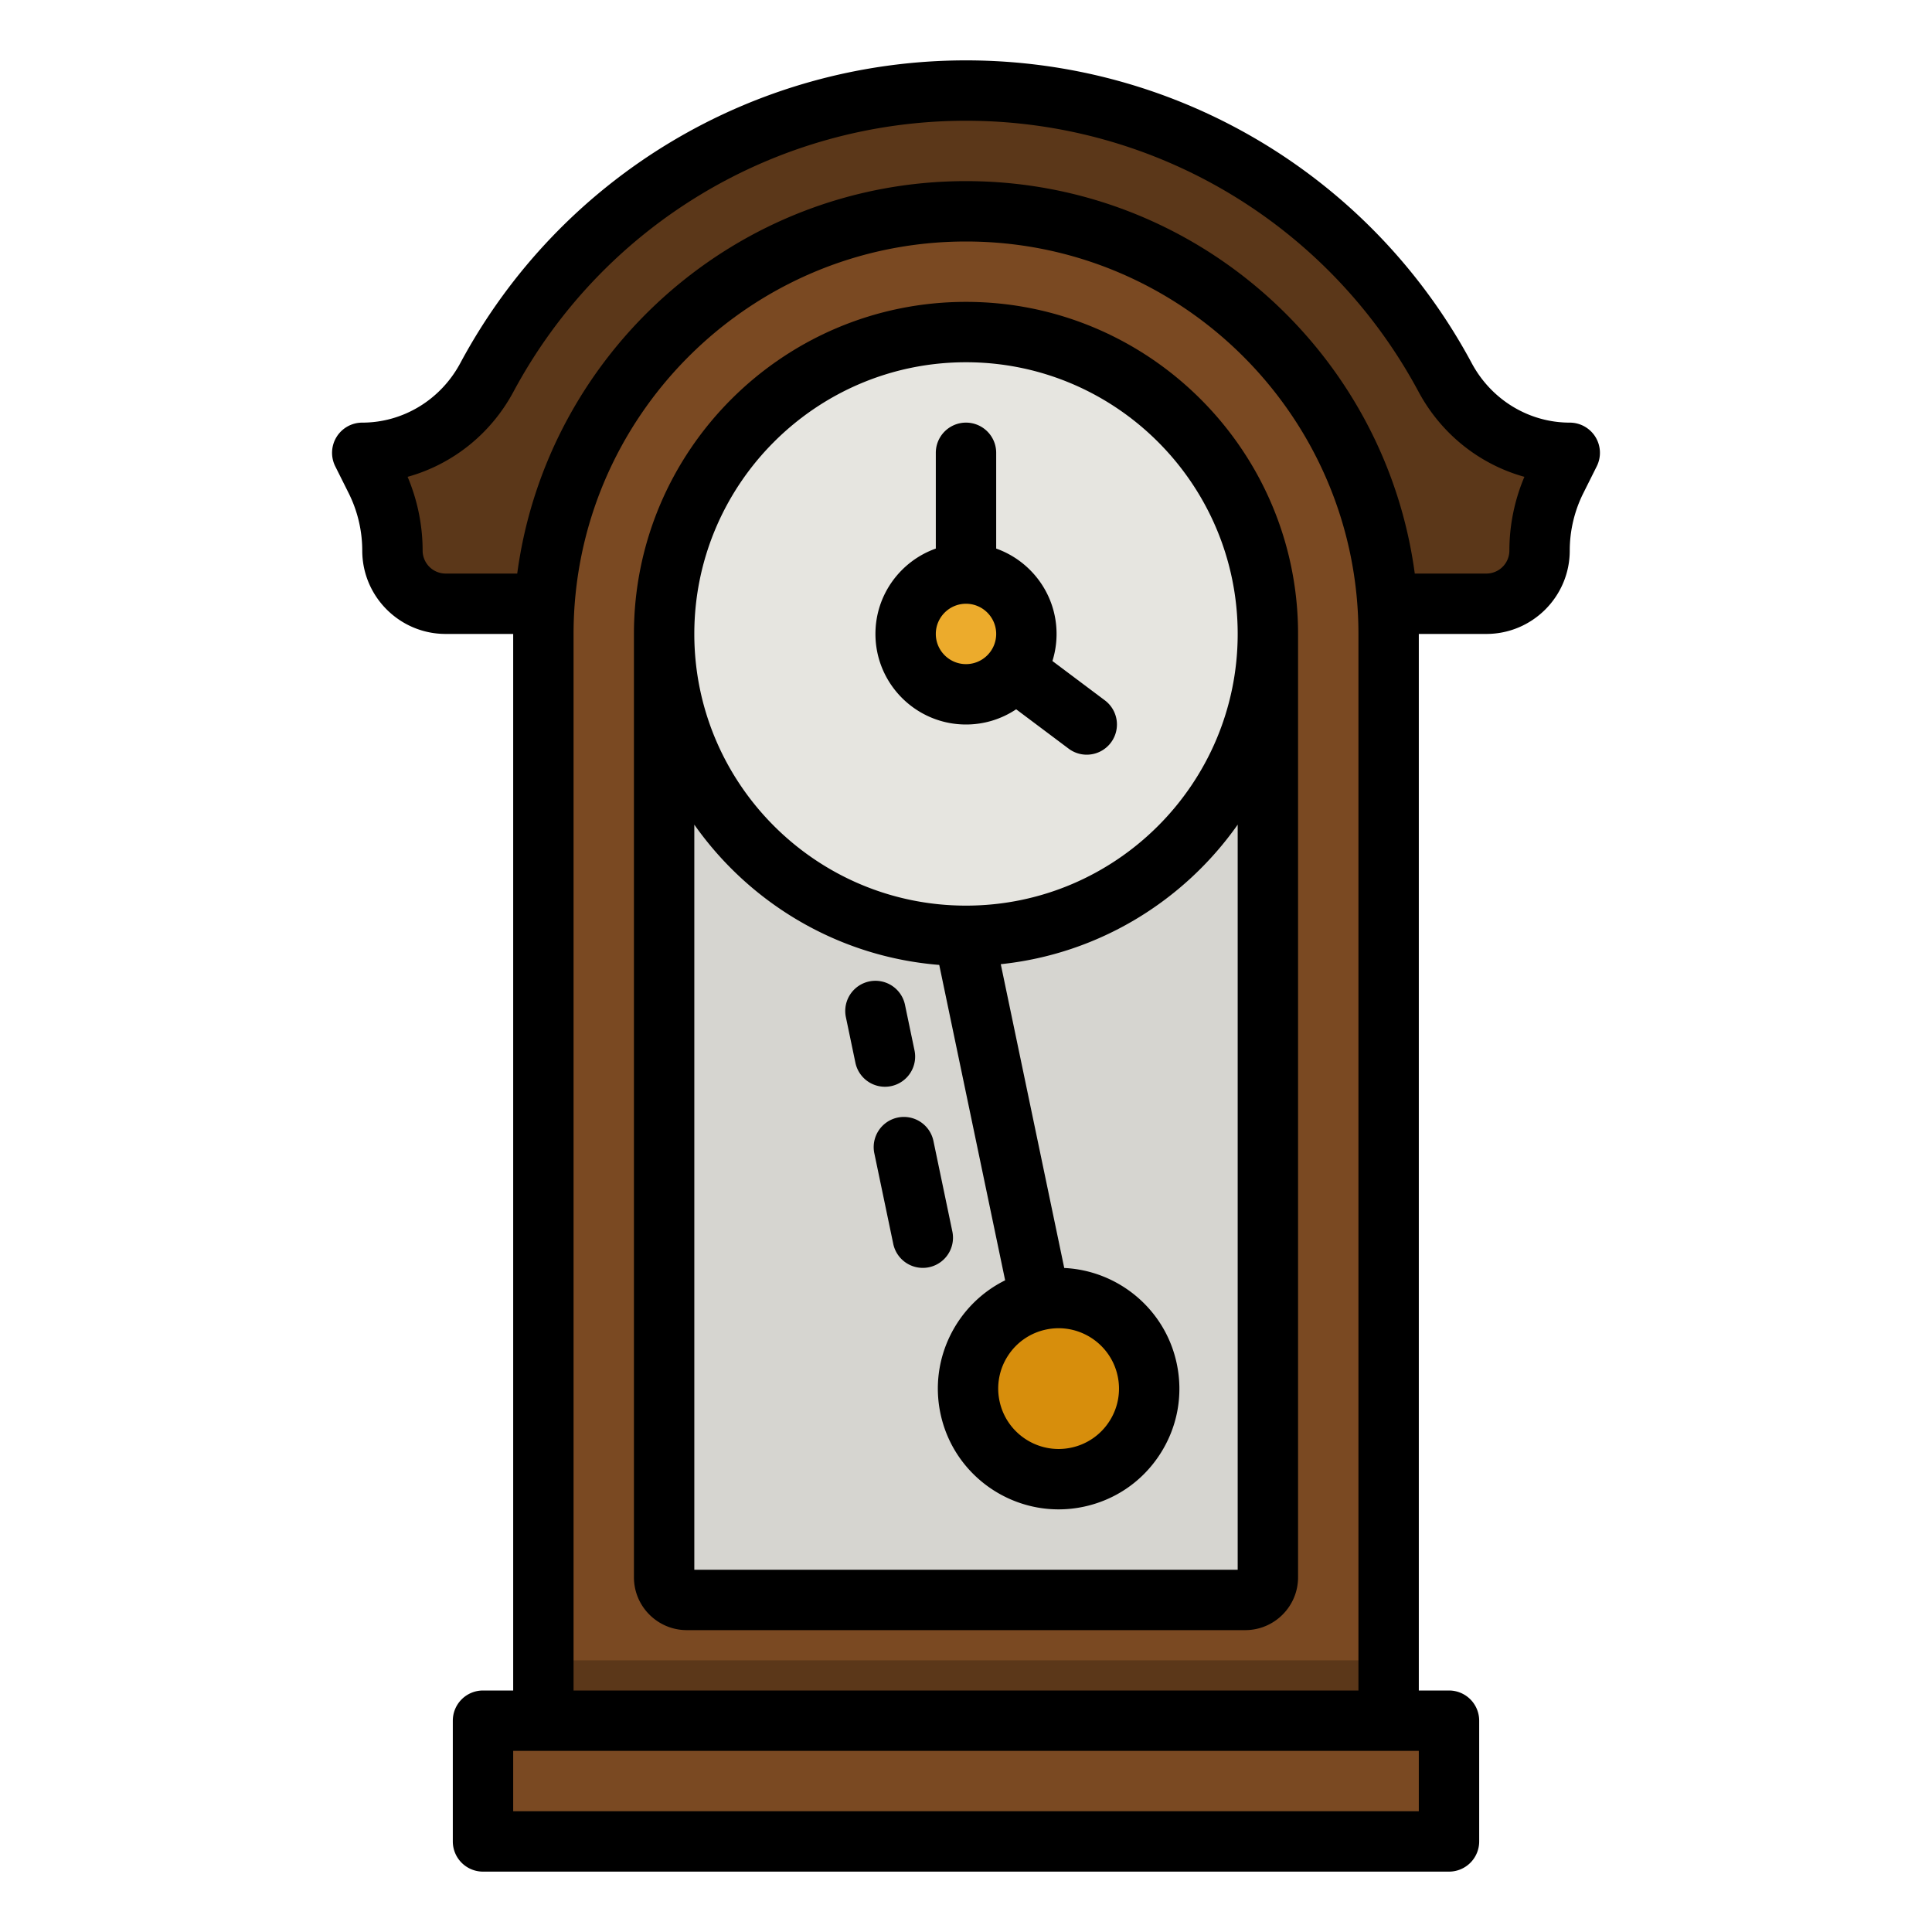 <svg xmlns="http://www.w3.org/2000/svg" version="1.1" xmlns:xlink="http://www.w3.org/1999/xlink" width="512" height="512" x="0" y="0" viewBox="0 0 512 512" style="enable-background:new 0 0 512 512" xml:space="preserve" class=""><g><path fill="#5b3719" d="M416 120c-13.865 0-26.47-7.753-33.023-19.97C358.703 54.775 310.947 24 256 24s-102.703 30.776-126.977 76.03C122.469 112.246 109.865 120 96 120l3.57 7.14a41.959 41.959 0 0 1 4.43 18.765c0 7.785 6.31 14.095 14.095 14.095h275.81c7.784 0 14.095-6.31 14.095-14.095a41.958 41.958 0 0 1 4.43-18.764z" opacity="1" data-original="#5b3719"></path><path fill="#7a4922" d="M368 456H144V168c0-61.856 50.144-112 112-112s112 50.144 112 112z" opacity="1" data-original="#7a4922"></path><path fill="#d6d5d0" d="M176 160h160v258c0 3.312-2.688 6-6 6H182c-3.312 0-6-2.688-6-6z" opacity="1" data-original="#d6d5d0"></path><circle cx="256" cy="168" r="80" fill="#e6e5e0" opacity="1" data-original="#e6e5e0"></circle><circle cx="256" cy="168" r="16" fill="#ecab2c" opacity="1" data-original="#ecab2c"></circle><path fill="#7a4922" d="M128 456h256v32H128z" opacity="1" data-original="#7a4922"></path><circle cx="280.542" cy="367.995" r="24" fill="#d78e0c" opacity="1" data-original="#d78e0c"></circle><path fill="#5b3719" d="M144 440h224v16H144z" opacity="1" data-original="#5b3719"></path><path d="M256 80c-48.523 0-88 39.477-88 88v250c0 7.72 6.28 14 14 14h148c7.72 0 14-6.28 14-14V168c0-48.523-39.477-88-88-88zm72 336H184V218.538c14.66 20.822 38.11 35.029 64.91 37.176l17.463 83.584c-12.766 6.306-20.2 20.672-17.155 35.241 3.15 15.074 16.49 25.46 31.317 25.46 2.16 0 4.354-.22 6.551-.68 8.367-1.748 15.552-6.65 20.232-13.802s6.295-15.7 4.547-24.066c-3.043-14.568-15.604-24.754-29.83-25.423l-16.82-80.51c25.913-2.708 48.515-16.71 62.785-36.98V416zm-60.847-56.766a15.895 15.895 0 0 1 10.115-6.9h.002v-.001c1.099-.23 2.194-.34 3.275-.34 7.413 0 14.084 5.194 15.658 12.73a15.897 15.897 0 0 1-2.273 12.033 15.897 15.897 0 0 1-10.116 6.901c-8.636 1.808-17.13-3.754-18.934-12.39a15.895 15.895 0 0 1 2.273-12.032zM256 240c-39.7 0-72-32.299-72-72s32.3-72 72-72 72 32.299 72 72-32.3 72-72 72z" fill="#000000" opacity="1" data-original="#000000" class=""></path><path d="M416 112c-10.81 0-20.761-6.036-25.973-15.752C363.477 46.749 312.12 16 256 16S148.524 46.749 121.973 96.248C116.761 105.964 106.81 112 96 112a8 8 0 0 0-7.155 11.578l3.57 7.14A34.133 34.133 0 0 1 96 145.906C96 158.088 105.912 168 118.095 168H136v280h-8a8 8 0 0 0-8 8v32a8 8 0 0 0 8 8h256a8 8 0 0 0 8-8v-32a8 8 0 0 0-8-8h-8V168h17.905c12.183 0 22.095-9.912 22.095-22.095 0-5.244 1.24-10.496 3.585-15.186l3.57-7.14A8 8 0 0 0 416 112zm-40 368H136v-16h240zm-224-32V168c0-57.346 46.654-104 104-104s104 46.654 104 104v280zm248-302.095a6.102 6.102 0 0 1-6.095 6.095h-18.974C367.084 93.37 316.744 48 256 48S144.916 93.37 137.07 152h-18.975a6.102 6.102 0 0 1-6.095-6.095c0-6.686-1.37-13.38-3.981-19.54 11.817-3.276 22.023-11.31 28.054-22.554C159.832 59.517 205.786 32 256 32s96.168 27.516 119.927 71.81c6.031 11.244 16.237 19.278 28.054 22.554a50.266 50.266 0 0 0-3.981 19.54z" fill="#000000" opacity="1" data-original="#000000" class=""></path><path d="m292.8 185.6-13.897-10.423A23.91 23.91 0 0 0 280 168c0-10.429-6.689-19.321-16-22.624V120a8 8 0 0 0-16 0v25.376c-9.311 3.303-16 12.195-16 22.624 0 13.233 10.766 24 24 24a23.86 23.86 0 0 0 13.293-4.03L283.2 198.4a7.963 7.963 0 0 0 4.794 1.6 8 8 0 0 0 4.806-14.4zM256 176c-4.411 0-8-3.589-8-8s3.589-8 8-8 8 3.589 8 8-3.589 8-8 8zM252.383 326.364l-5.014-24a8 8 0 0 0-15.662 3.272l5.014 24a8.004 8.004 0 0 0 7.823 6.366 8 8 0 0 0 7.84-9.638zM236.16 287.831a8 8 0 0 0 6.194-9.467l-2.523-12.078a8 8 0 0 0-15.662 3.272l2.523 12.078a8.004 8.004 0 0 0 7.823 6.366 8.04 8.04 0 0 0 1.645-.17z" fill="#000000" opacity="1" data-original="#000000" class=""></path></g></svg>